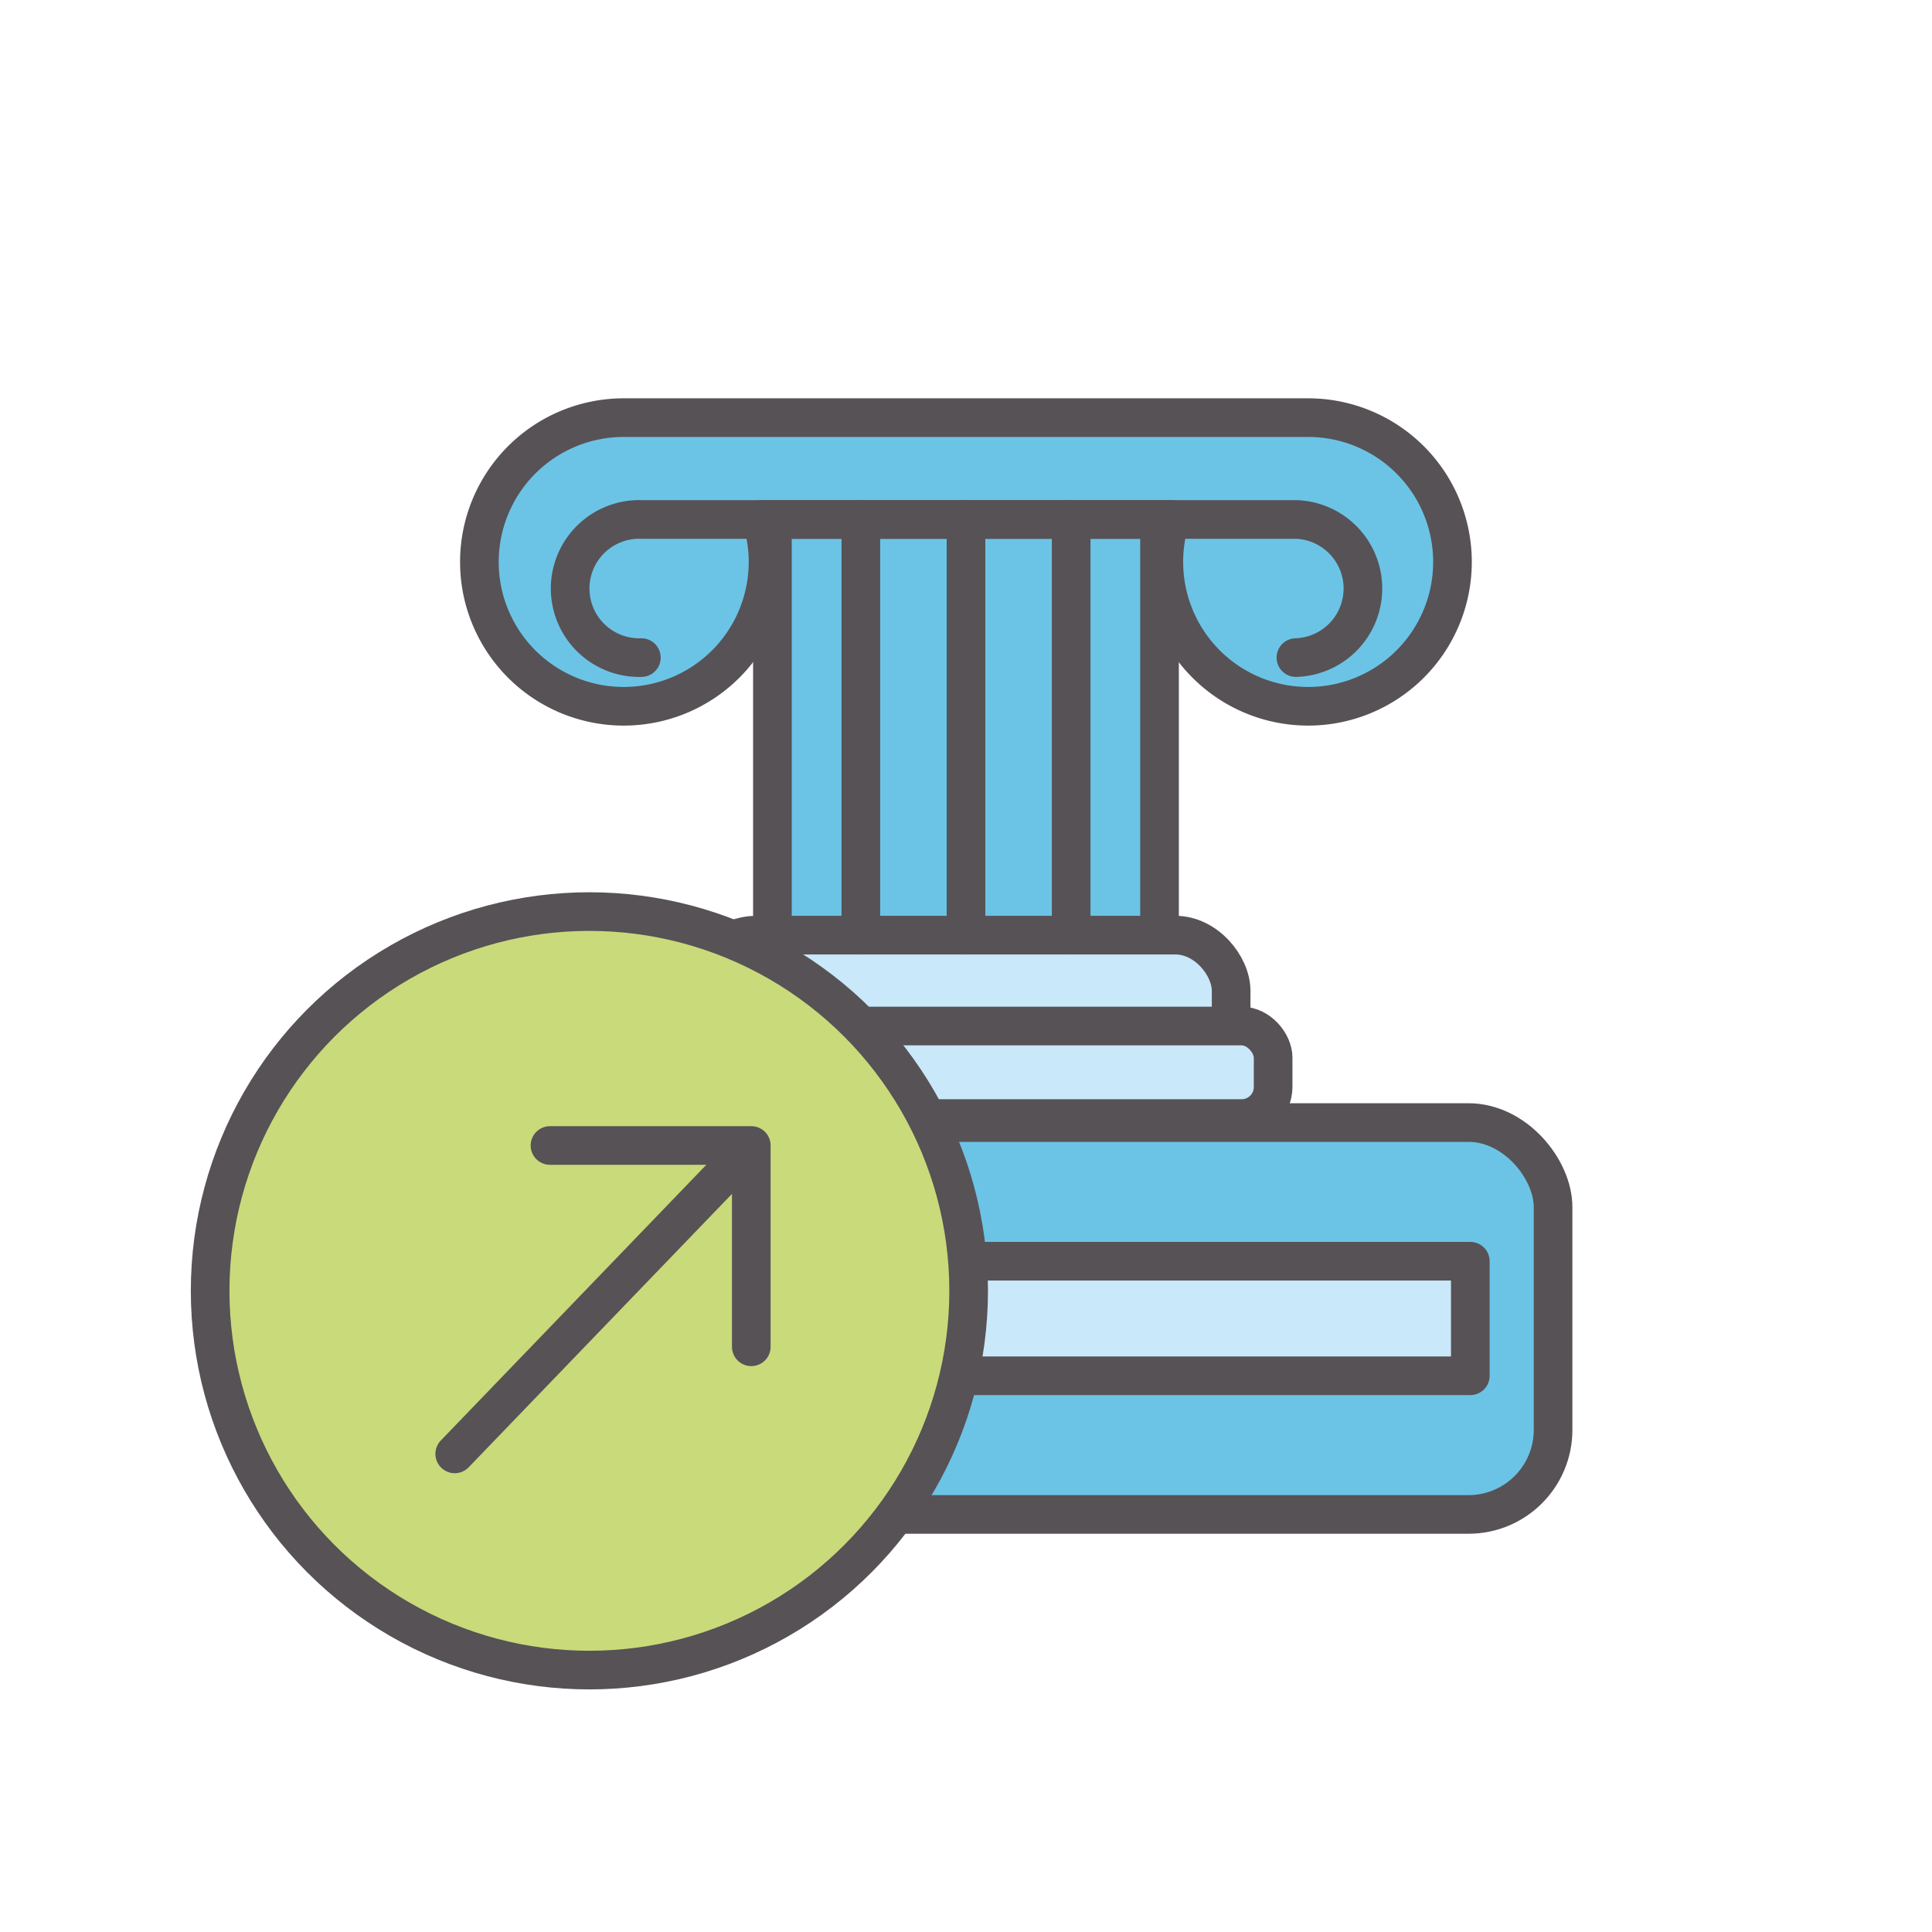<svg id="Capa_1" data-name="Capa 1" xmlns="http://www.w3.org/2000/svg" viewBox="0 0 300 300"><defs><style>.cls-1{fill:#6bc4e6;}.cls-1,.cls-2,.cls-3,.cls-4{stroke:#575256;stroke-linecap:round;stroke-linejoin:round;stroke-width:6px;}.cls-2{fill:#c9e8f9;}.cls-3{fill:none;}.cls-4{fill:#c9da7a;}</style></defs><title>bl-9</title><rect class="cls-1" x="119.94" y="75.2" width="60.11" height="77.59"/><rect class="cls-2" x="108.84" y="145.21" width="82.33" height="25.35" rx="8.64"/><rect class="cls-2" x="102.3" y="159.32" width="95.39" height="14.37" rx="4.9"/><path class="cls-1" d="M203.15,64.85H96.85a22.41,22.41,0,1,0,22.41,22.41,22.1,22.1,0,0,0-1-6.6h63.46a22.1,22.1,0,0,0-1,6.6,22.41,22.41,0,1,0,22.41-22.41Z"/><path class="cls-3" d="M201.23,102.11a10.73,10.73,0,0,0,0-21.45H99.59a10.73,10.73,0,1,0,0,21.45"/><line class="cls-2" x1="133.67" y1="80.66" x2="133.67" y2="145.21"/><line class="cls-2" x1="150" y1="80.66" x2="150" y2="145.21"/><line class="cls-2" x1="166.33" y1="80.66" x2="166.33" y2="145.21"/><rect class="cls-1" x="58.84" y="174.31" width="182.32" height="60.85" rx="13.13"/><rect class="cls-2" x="71.7" y="195.84" width="156.61" height="17.79"/><circle class="cls-4" cx="91.52" cy="200.44" r="58.89"/><line class="cls-3" x1="70.61" y1="225.76" x2="114.94" y2="179.73"/><polyline class="cls-3" points="85.4 177.87 116.66 177.87 116.66 209.13"/></svg>